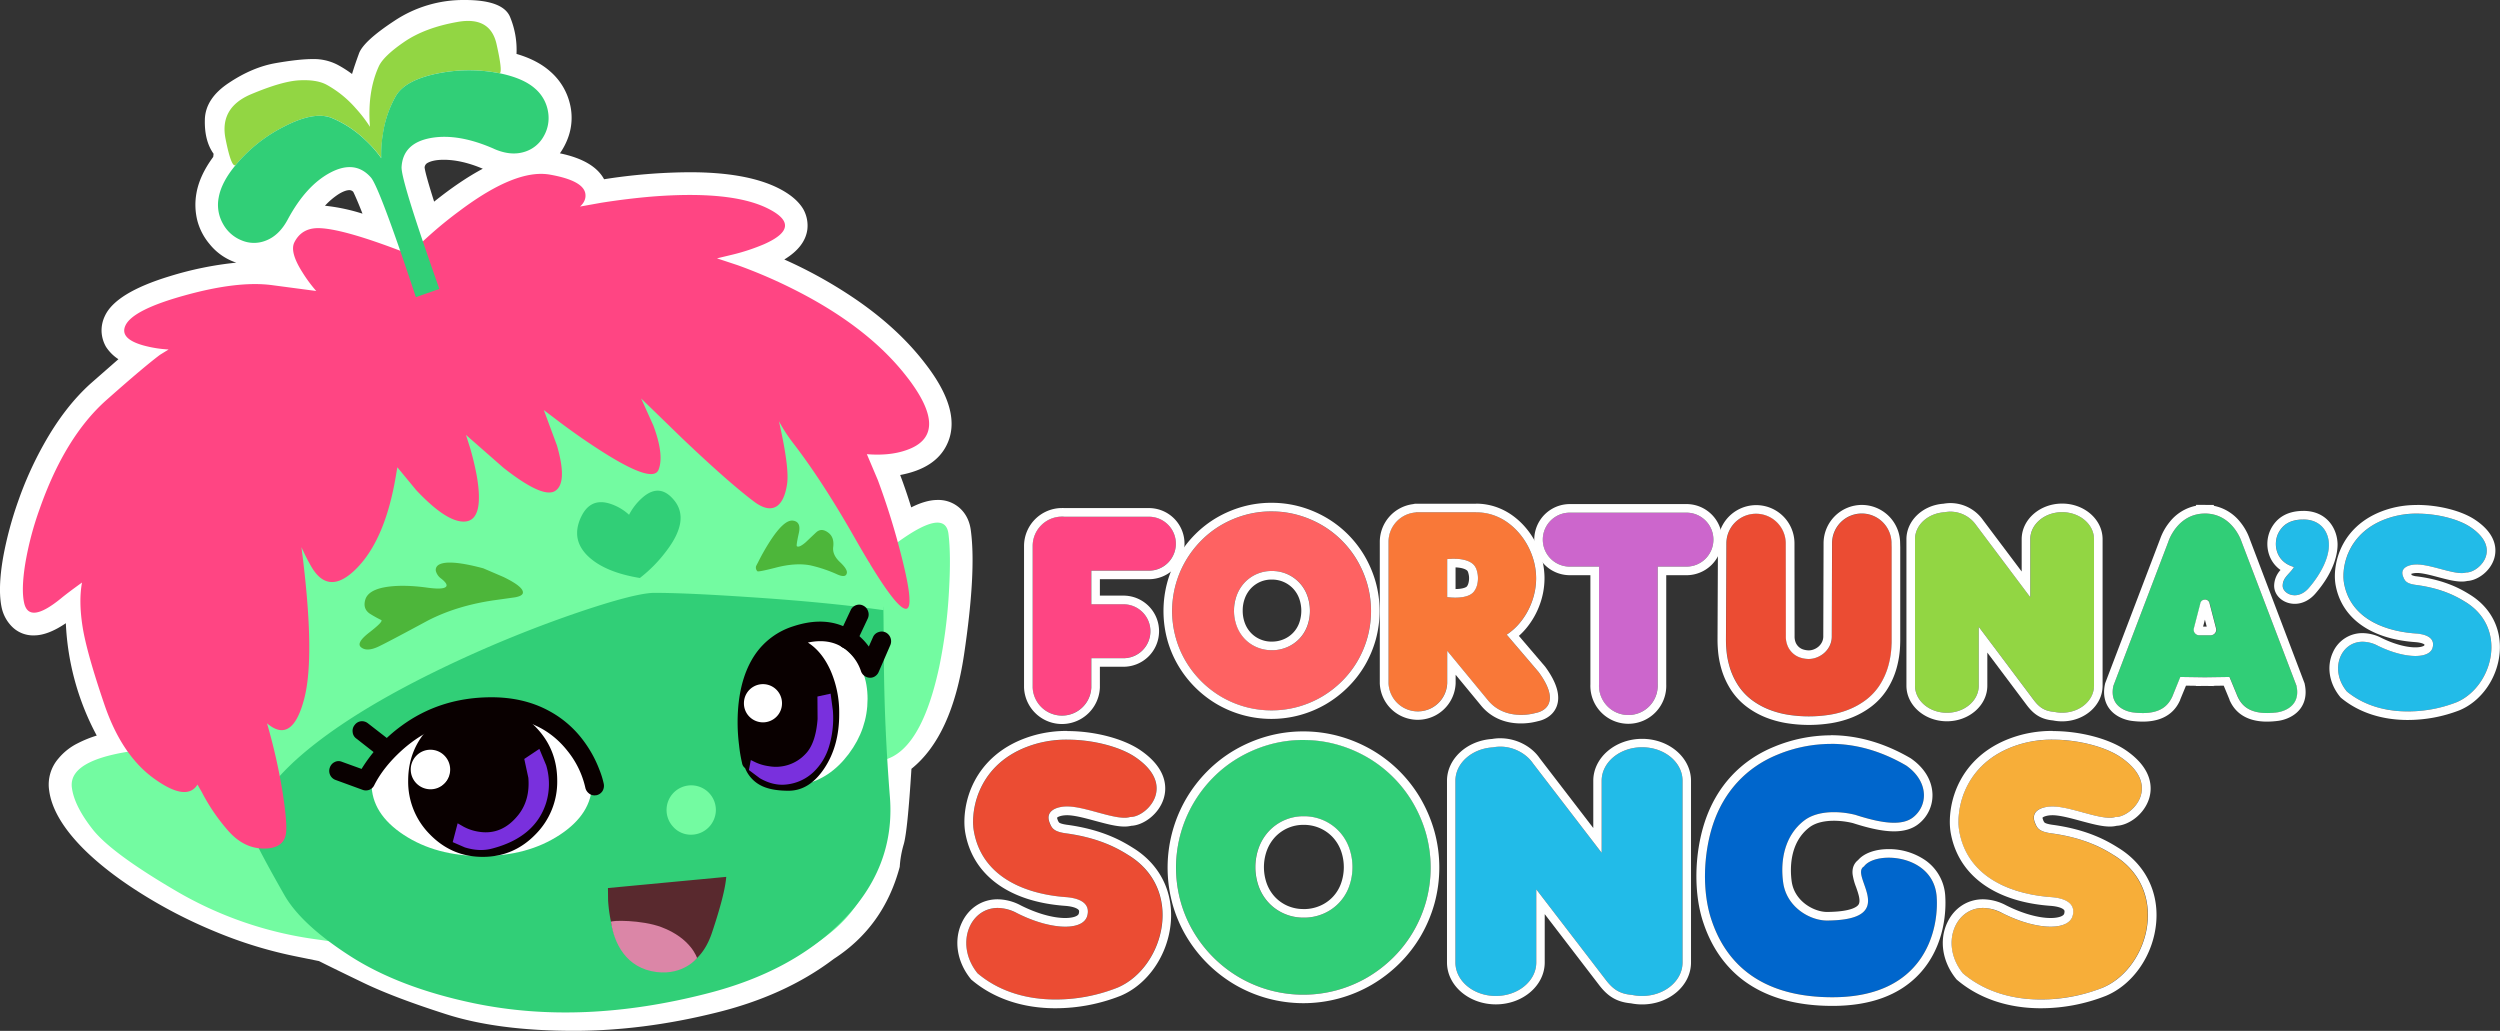 <?xml version="1.0" encoding="UTF-8"?> <svg xmlns="http://www.w3.org/2000/svg" viewBox="0 0 1746.93 720.35"><rect x="0" y="0" width="1746.93" height="720.35" fill="#333333" stroke="none"/> <defs> <style>.cls-1{fill:#fff;}.cls-2{fill:#73fba1;}.cls-3{fill:#31cf77;}.cls-4{fill:#4db63a;}.cls-5{fill:#ff4583;}.cls-6{fill:#090000;}.cls-7{fill:#7930dd;}.cls-8{fill:#92d643;}.cls-9{fill:#59292e;}.cls-10{fill:#db86a7;}.cls-11{fill:#31ce77;}.cls-12{fill:#06c;}.cls-13{fill:#f7ae39;}.cls-14{fill:#eb4c33;}.cls-15{fill:#22bbe8;}.cls-16{fill:#fe6262;}.cls-17{fill:#c6c;}.cls-18{fill:#fe4583;}.cls-19{fill:#f97838;}</style> </defs> <title>Ресурс 2</title> <g id="Слой_2" data-name="Слой 2"> <g id="Слой_1-2" data-name="Слой 1"> <path class="cls-1" d="M636.74,354.57q-3.42-11.25-7.72-22.65,24.48-4.59,32.49-20.94,11.25-22.65-14.32-56.05-18.42-24.42-48.08-45a317.23,317.23,0,0,0-51.06-28.61q14.43-8.77,16.09-20.88a23.52,23.52,0,0,0-2.77-14.18q-5.05-8.62-17.91-15-22.2-10.91-61.5-10.9a397.3,397.3,0,0,0-59.84,4.89q-7.15-13.17-30.87-18.11a46.62,46.62,0,0,0,5.29-9.84,40.51,40.51,0,0,0,1.57-25.27,43.16,43.16,0,0,0-13.52-22q-9-8.07-23.67-12.36a59.88,59.88,0,0,0-4.64-26.14Q351.09-.1,324.4,0a87,87,0,0,0-48.54,14.38q-21.84,14.32-25,22.95T246,51.71a78.53,78.53,0,0,0-10.35-6.56,36.15,36.15,0,0,0-17-3.88q-9.78,0-26,2.83T160,57.87q-16.46,10.84-16.85,25.68t6.1,23.91l-.25,2.17Q139.39,122.7,137.27,135a45.57,45.57,0,0,0,.61,19.07,42,42,0,0,0,8.63,16.55,39.82,39.82,0,0,0,18.61,12.91,237.67,237.67,0,0,0-46.36,9.44q-38.1,11.59-45.51,27.9a23.32,23.32,0,0,0-2.27,11,23.58,23.58,0,0,0,3.13,10.54A29.53,29.53,0,0,0,82.74,251L63.51,267.85q-18.4,16.5-33.14,43a249.11,249.11,0,0,0-17.71,39.46,253.86,253.86,0,0,0-10.44,39q-3.89,22.31-1,35.52a26.84,26.84,0,0,0,7.11,13A20.86,20.86,0,0,0,23.76,444q9.73,0,22.25-8.52A182.81,182.81,0,0,0,67.6,514a80.26,80.26,0,0,0-13.22,5.35A41.15,41.15,0,0,0,40.86,530a27.79,27.79,0,0,0-6.51,22.35q2.58,19.38,24.27,41.07,15,14.88,37.33,29.21a340.19,340.19,0,0,0,54.84,28.51,300.92,300.92,0,0,0,56.71,17.3l15.39,3.13q10.1,5.1,31.28,15.29t57.41,21.79q36.18,11.65,89.35,11.66,47.88,0,98.33-12.42,49.1-11.85,83.35-37.83,35-22.62,46.11-64.38a70.75,70.75,0,0,1,2.83-15.89q2.64-9.3,5.34-52.57,28.26-22.71,36.78-79.92t4.8-86q-1.11-9.93-7.47-15.94a22.29,22.29,0,0,0-15.84-6q-8.17,0-18.42,5.19M298.37,114.07q3.93-2.41,11.7-2.42,12.51,0,27.29,6.26-15.74,8.37-34,23-6.15-19.43-6.66-23.91a4,4,0,0,1,1.67-2.93m-51.52,20q2.43,4.95,6.46,15.24a131.65,131.65,0,0,0-26.23-5.55,49.76,49.76,0,0,1,9.73-8.23q4.44-2.67,7.37-2.67a3.67,3.67,0,0,1,2.67,1.21M606.77,396.3l1.67-1.47-7.11-11.75q3.27,7.67,5.44,13.22"></path> <path class="cls-2" d="M569.84,429.74l-1,15.46a213.88,213.88,0,0,0,1.63,34.39q6.85,50.18,38.22,52.25,32.88,2.13,47.53-65.45a353.51,353.51,0,0,0,6.92-53.69q1.44-25.14-.38-39.67-2.7-21.37-48,15.53a539.48,539.48,0,0,0-44.89,41.18"></path> <path class="cls-2" d="M611.9,429.61q-6.46-74-21.69-101t-46.14-51.17q-30.93-24.15-105.94-29a319.52,319.52,0,0,0-48.15.5l-19.93,2.32q-14.52,3.59-39.8,12.58A892.65,892.65,0,0,0,226,309.35q-53.82,27.4-62.18,122.84-4.22,47.78,2.33,90a416.41,416.41,0,0,0-59.67,1q-59.08,5.35-56.26,27.16,1.64,12.78,14.58,29.24T123,622.56a263.19,263.19,0,0,0,97.57,33.76q52.27,7.27,53.63,12.07t1.69,5a220.76,220.76,0,0,0,26.22,9.05q48.6,14,88.08,15.84,42.49,2,98.13-8.49,61.05-11.43,94.75-40.29t34.51-87.39q.87-58.51-5.66-132.53"></path> <path class="cls-3" d="M617.62,460.8q-.33-46.69-.44-34.46-39.66-5.59-94.74-9.17-43.25-2.9-65.07-2.9-13.46,0-55.95,14.53a861.83,861.83,0,0,0-92.29,38q-54.83,26.4-88.58,52.68-40.43,31.44-45,58.85-.51,3.08,5.34,14.58t17.66,32.25q11.78,20.8,46.09,42.88t86.5,33q75.51,15.72,163.33-6.91,58.6-15,93.55-50,37.74-37.79,33.82-87.2t-4.21-96.12"></path> <path class="cls-4" d="M337.72,397.13q-25.28-6.75-31.61-2.15a4,4,0,0,0-1.33,4.71,9.52,9.52,0,0,0,3.47,4.6q5.22,4.09,3.28,5.83-2.25,2.06-13.71.41-15-2-26.19-.61-14.22,1.84-16.37,9.1-1.95,6.56,3.47,10a86.93,86.93,0,0,0,7.78,4.3q1.13,1.23-8.39,8.59-9.31,7.17-6,10.23,3.9,3.48,11.87-.1,6.45-3,34.79-18.31,20.36-10.54,46.76-14.33c4-.54,8.8-1.23,14.32-2q5.43-1,5.53-3.28.3-4.2-13.61-10.95Z"></path> <path class="cls-4" d="M529.25,393.75l-.92,1.84a3.58,3.58,0,0,0,.92,3.58q.62.61,12.59-2.45,14-3.69,24.55-1.64a98.38,98.38,0,0,1,19,6.45q5.63,2.36,6.34-1,.62-2.65-4.7-7.67-5.52-5.11-4.81-10.64.91-7.15-3.89-10.33-4.4-3.08-7.88,0-2,1.83-7.36,6.95-4.61,4-6.24,2.87-.61-.4,1.33-9.11,1.83-8-4.1-8.8Q547.87,363,538,378.3a153.55,153.55,0,0,0-8.7,15.45"></path> <path class="cls-1" d="M561.35,447.16q-18.57,3.82-31.76,21.31t-13.11,38.41q0,20.94,13.11,33t31.76,8.23q18.61-3.82,31.73-21.3t13.15-38.42q0-20.94-13.15-33t-31.73-8.24"></path> <path class="cls-5" d="M634.6,264.52q-28.05-37-83.68-64.19a351.76,351.76,0,0,0-35.4-15L501,180.53l11.26-2.7A141.51,141.51,0,0,0,534,170.6q27.84-12.39,2.39-25t-80.85-8.24q-17.3,1.46-35.52,4.34l-14.71,2.64q4.28-3.9,3.77-8.61-1-9.5-24.83-13.71T321,147.46a282.89,282.89,0,0,0-34.76,30.3q-46.09-18.1-63.75-18.35-11.76-.06-16.79,9.93-3.39,6.79,5.66,21a97.85,97.85,0,0,0,9.62,13l-31.31-4.15q-23.58-3-60.16,7.11-36.78,10.11-41.87,21.18-4.22,9.18,12.57,13.9a83.37,83.37,0,0,0,17.6,2.83l-6,3.71q-11.26,8.41-37.66,31.81-28.86,25.77-46.46,75.94a221.11,221.11,0,0,0-10.12,38.66q-2.78,17.67-.69,27,3.39,15.09,25.9-3.33,4.65-3.84,14.52-10.94-2.39,13,.38,30.74t15,53.69q12.07,36,34.89,52.49T138,548.25l3,5.21a133.62,133.62,0,0,0,18.67,27.29q10.76,12.07,24.52,12.19t15.59-10.12q1.2-7.17-2.45-30.11a403.47,403.47,0,0,0-10.75-47.28q17.61,15,26-17.16,7.92-30.3-1.94-105.93a143.38,143.38,0,0,0,6.85,13.51q12.25,21.19,31.93,1.07t27.1-63.75q.63-3.71,1.13-6.66l13.2,16Q313,366,325.6,364.36t7.67-31.19A198.77,198.77,0,0,0,328.49,313l-2.89-9.11,26.22,23q27.92,21.93,36.33,16,8.49-5.79,1-31.69L380,286.53l11.57,8.8q14,10.44,26,18.17,38.4,25,42.56,14.83t-3.59-31L448,278.42l28.74,27.91q32.31,30.74,50.1,44.13,9.93,7.49,16.22,3.08,5.22-3.82,6.92-15.27,1.57-10.12-4.28-37.54l-1.38-6.41A108.29,108.29,0,0,0,553.75,309q20.63,26.6,43.82,67.4,26.71,46.83,34.7,48.91,7.43,2.07-2.07-35.52a510.6,510.6,0,0,0-16.79-54.32l-7.67-18.11q18.42,1.51,31.25-4.27,25.65-11.7-2.39-48.6"></path> <path class="cls-1" d="M336.67,497.2q-31.87,0-54.51,14.78t-22.51,35.71q0,20.92,22.51,35.71t54.51,14.77q31.93,0,54.44-14.77t22.57-35.71q0-20.94-22.57-35.71T336.67,497.2"></path> <path class="cls-6" d="M337.3,492.15q-21.6,0-36.84,15.66t-15.24,37.65a52.05,52.05,0,0,0,15.24,37.65q15.26,15.64,36.84,15.65t36.83-15.65a52.05,52.05,0,0,0,15.24-37.65q0-22.1-15.24-37.65T337.3,492.15m-26.81,55a11.74,11.74,0,0,1-16.88,0,11.69,11.69,0,0,1-3.48-8.6,11.88,11.88,0,0,1,3.48-8.59,11.74,11.74,0,0,1,16.88,0,12.35,12.35,0,0,1,0,17.19"></path> <path class="cls-6" d="M234.47,545l19,6.95a6.54,6.54,0,0,0,4.71-.1,6.36,6.36,0,0,0,3.38-3.27q6.44-12.69,19.33-24.35,25.49-22.92,61.19-23.33l1.12-.1q34.57,0,53.41,24A62.71,62.71,0,0,1,409,550.37a6.81,6.81,0,0,0,2.35,3.89,6,6,0,0,0,4.09,1.53l1.33-.1a6.75,6.75,0,0,0,4.2-2.86,7.09,7.09,0,0,0,.92-5.12,58.94,58.94,0,0,0-3.07-9.92,82.7,82.7,0,0,0-11.46-20.67,72.71,72.71,0,0,0-23.53-20.26q-18.11-9.93-41.85-9.62-34.89.42-61.59,20.06a105.56,105.56,0,0,0-27.73,30l-13.81-5a5.86,5.86,0,0,0-5,.21,6.57,6.57,0,0,0-3.38,3.88,6.67,6.67,0,0,0,.21,5.12,6.59,6.59,0,0,0,3.78,3.48"></path> <path class="cls-6" d="M247.77,506.68a6.38,6.38,0,0,0-1.33,5,6.09,6.09,0,0,0,2.56,4.4l17,13.3a6.43,6.43,0,0,0,4,1.33,6,6,0,0,0,5.21-2.66,6.36,6.36,0,0,0,1.33-5,6.1,6.1,0,0,0-2.55-4.5l-17-13.2a6.63,6.63,0,0,0-4.91-1.33,6.39,6.39,0,0,0-4.3,2.66"></path> <path class="cls-6" d="M614,469.52l8-18.42a6.92,6.92,0,0,0-3-9.12,6.38,6.38,0,0,0-5-.31,6.24,6.24,0,0,0-3.9,3.39l-3,6.73a41.79,41.79,0,0,0-18.74-14.59q-14.83-5.83-33.88.38a50.73,50.73,0,0,0-26.78,19.68q-9.69,14.21-11.76,35.9a127.1,127.1,0,0,0,.5,27.53,99,99,0,0,0,2.08,12.45,5.41,5.41,0,0,0,2.13,3.58,23.39,23.39,0,0,0,12.45,12.83q6.86,3,17.92,3,14.64,0,25.08-15.78t10.31-38.16a73,73,0,0,0-6.1-30.17q-6-13.27-15.78-19.43,17.49-3.7,28.55,6.73A31.34,31.34,0,0,1,601.63,469a6.63,6.63,0,0,0,2.39,3.26,6.73,6.73,0,0,0,3.65,1.32,6,6,0,0,0,3.77-1,6.7,6.7,0,0,0,2.58-3.08M542.6,491.4a10.47,10.47,0,0,1-3.14,7.67,10.34,10.34,0,0,1-15,0,10.44,10.44,0,0,1-3.15-7.67,10.78,10.78,0,0,1,3.15-7.74,10.34,10.34,0,0,1,15,0,10.81,10.81,0,0,1,3.14,7.74"></path> <path class="cls-6" d="M589.39,452.76a5.93,5.93,0,0,0,2.87.72,6.05,6.05,0,0,0,5.93-3.89l8.19-17.39a6.69,6.69,0,0,0,.2-5.12,6.54,6.54,0,0,0-3.38-3.88,6.13,6.13,0,0,0-5-.31,6.5,6.5,0,0,0-3.78,3.48l-8.19,17.39A6.89,6.89,0,0,0,586,449a6.21,6.21,0,0,0,3.37,3.78"></path> <path class="cls-7" d="M316.34,588.45l8.49,3.69q10.23,3.17,19,.82,29.88-7.79,37.65-31.52a45.24,45.24,0,0,0,.21-26.6l-4.81-11.56-10.54,7.06,2.86,13.2q1.23,15.24-6.75,25.58-11.67,14.93-28.34,12a32.65,32.65,0,0,1-10.23-3.48l-4.09-2.35Z"></path> <path class="cls-7" d="M580.41,484.71l-9.21,2,.1,15.76Q570,519.7,562.71,527a28.23,28.23,0,0,1-25.48,8.39,32.8,32.8,0,0,1-9-2.56l-3.58-1.73-1.33,7,7.67,5.73q9.62,5.53,19,4.3a32.4,32.4,0,0,0,18.31-8.49,40.87,40.87,0,0,0,10.95-17.81A68.3,68.3,0,0,0,582,496.58Z"></path> <path class="cls-3" d="M406,361.32q-7.47,16,5.53,27.93,11.76,10.74,35.6,14.63a98.28,98.28,0,0,0,18.62-19q16.49-21.69,5.32-35.3-9.91-12.17-21.69-2.25a41.15,41.15,0,0,0-9.82,12.38,35.5,35.5,0,0,0-12.79-7.57q-14.22-4.82-20.77,9.21"></path> <path class="cls-8" d="M319.8,15.31q-22.82,4-37.4,14T264.61,46.55q-8,17.73-6.1,42.06a95.29,95.29,0,0,0-10.06-13.08,74.9,74.9,0,0,0-20.37-16.4q-6.92-3.65-19.05-3T175.08,66q-21.79,9.4-17.47,31.06T165,115a106.45,106.45,0,0,1,34-26.78q20.94-10.74,33-5.72A75.1,75.1,0,0,1,255.3,97.85a82.75,82.75,0,0,1,11.19,12.64,83.19,83.19,0,0,1,1.13-16.85,75.76,75.76,0,0,1,9.06-26.59q6.6-11.19,29.42-15.78a110.26,110.26,0,0,1,43.06-.06q2.2-.95-2.2-20.44T319.8,15.31"></path> <path class="cls-3" d="M345.17,104q11.56,5.11,21.18,2.15a22.86,22.86,0,0,0,13.41-10.64,25.41,25.41,0,0,0,3.27-17,27,27,0,0,0-9.11-16.58q-8.28-7.36-24.86-10.74a110.51,110.51,0,0,0-43.07.1q-22.82,4.6-29.36,15.76a76.14,76.14,0,0,0-9.11,26.6,85.06,85.06,0,0,0-1.13,16.88,81.52,81.52,0,0,0-11.15-12.68A76,76,0,0,0,231.92,82.5q-12.07-5-33,5.73a105.88,105.88,0,0,0-34,26.8q-10.12,12.07-12.07,22.82a26.86,26.86,0,0,0,3,18.62,25.65,25.65,0,0,0,12.89,11.46,22.17,22.17,0,0,0,17,.2q9.32-3.57,15.25-14.63,12.78-23.83,29.77-32.84,17.38-9.21,28.44,3.38,5.94,6.86,31.41,83.59L307,201.9q-26.91-76.12-26.39-85.23,1-16.77,20.56-20.26,19.14-3.37,44,7.57"></path> <path class="cls-9" d="M424.81,620.54l.12,8.81A103.38,103.38,0,0,0,428.08,649q7.86,28.71,34.07,29.3t35.33-26.47q9.09-27.14,10-39.1Z"></path> <path class="cls-1" d="M310.57,547.44a13.82,13.82,0,0,0,0-19.43A13.69,13.69,0,0,0,291,528a13.82,13.82,0,0,0,9.72,23.53,13.38,13.38,0,0,0,9.82-4.1"></path> <path class="cls-1" d="M542.55,500.87a13.16,13.16,0,0,0,3.89-9.51,13.3,13.3,0,1,0-26.6,0,13.12,13.12,0,0,0,3.89,9.51,13.33,13.33,0,0,0,18.82,0"></path> <path class="cls-2" d="M470.78,578.18A16.6,16.6,0,0,0,483,583.27a17.38,17.38,0,0,0,17.23-17.22,17.23,17.23,0,1,0-29.42,12.13"></path> <path class="cls-10" d="M426.93,644.19c-.17-1.15,21.33-1.58,35.36,3.71,20.68,7.81,24.81,21.57,24.81,21.57s-9.47,12-28.09,9.79c-21.83-2.61-30-20.69-32.08-35.07"></path> <path class="cls-11" d="M821.83,606.21a88.41,88.41,0,0,1,12.1-45,90,90,0,0,1,13.9-18.08,86.79,86.79,0,0,1,18-13.91,91.41,91.41,0,0,1,21.23-9,89,89,0,0,1,47.29,0,91.24,91.24,0,0,1,21.28,9,88.23,88.23,0,0,1,18,13.91,87.14,87.14,0,0,1,13.9,18.08,92.18,92.18,0,0,1,9,21.29,89.14,89.14,0,0,1,0,47.34,90.1,90.1,0,0,1-9,21.18A87.46,87.46,0,0,1,973.63,669a91.09,91.09,0,0,1-18,13.9,88.92,88.92,0,0,1-89.8,0,90.15,90.15,0,0,1-31.87-31.81,87.26,87.26,0,0,1-9-21.18,88.43,88.43,0,0,1-3.14-23.67m55.37-.35a38.38,38.38,0,0,0,2.5,14,33.66,33.66,0,0,0,7,11.17,32.75,32.75,0,0,0,10.7,7.44,33.22,33.22,0,0,0,13.55,2.74,33.9,33.9,0,0,0,13.73-2.74,32.65,32.65,0,0,0,17.86-18.61,40.06,40.06,0,0,0,0-27.86,33.1,33.1,0,0,0-17.86-18.84,33.44,33.44,0,0,0-13.73-2.8,33,33,0,0,0-24.25,10.36,34.16,34.16,0,0,0-7,11.28,38.26,38.26,0,0,0-2.5,13.84"></path> <path class="cls-1" d="M910.7,517.11a87.2,87.2,0,0,1,23.62,3.2,91.24,91.24,0,0,1,21.28,9,88.23,88.23,0,0,1,18,13.91,87.14,87.14,0,0,1,13.9,18.08,92.18,92.18,0,0,1,9,21.29,89.14,89.14,0,0,1,0,47.34,89.92,89.92,0,0,1-9,21.18A87.46,87.46,0,0,1,973.63,669a91.09,91.09,0,0,1-18,13.9,88.92,88.92,0,0,1-89.8,0,90.15,90.15,0,0,1-31.87-31.81,87.1,87.1,0,0,1-9-21.18,89.21,89.21,0,0,1,9-68.63,90,90,0,0,1,13.9-18.08,86.79,86.79,0,0,1,18-13.91,91.41,91.41,0,0,1,21.23-9,86.87,86.87,0,0,1,23.67-3.2m.23,124.12a33.9,33.9,0,0,0,13.73-2.74,32.65,32.65,0,0,0,17.86-18.61,40.06,40.06,0,0,0,0-27.86,33.1,33.1,0,0,0-17.86-18.84,33.44,33.44,0,0,0-13.73-2.79,32.92,32.92,0,0,0-24.25,10.35,34.16,34.16,0,0,0-7,11.28,40.06,40.06,0,0,0,0,27.86,33.66,33.66,0,0,0,7,11.17,32.75,32.75,0,0,0,10.7,7.44,33.22,33.22,0,0,0,13.55,2.74m-.23-130.12a93.3,93.3,0,0,0-25.3,3.42,98,98,0,0,0-22.62,9.55,93.07,93.07,0,0,0-19.21,14.86,96.52,96.52,0,0,0-14.82,19.28,96,96,0,0,0-9.56,73.27,93.23,93.23,0,0,0,9.58,22.62,96.13,96.13,0,0,0,34,33.93,95.06,95.06,0,0,0,95.88,0,97.33,97.33,0,0,0,19.22-14.81,93.75,93.75,0,0,0,14.85-19.14,96.11,96.11,0,0,0,9.55-22.58,95.16,95.16,0,0,0,0-50.6,99.45,99.45,0,0,0-9.54-22.66,94.18,94.18,0,0,0-34.11-34.17,97.46,97.46,0,0,0-22.68-9.55,93.51,93.51,0,0,0-25.24-3.42m.23,124.12A27.45,27.45,0,0,1,899.8,633a26.84,26.84,0,0,1-8.77-6.09,27.67,27.67,0,0,1-5.73-9.2,34,34,0,0,1,0-23.54,28.58,28.58,0,0,1,5.75-9.33,27.45,27.45,0,0,1,8.79-6.19,27,27,0,0,1,11.09-2.26,27.46,27.46,0,0,1,20.2,8.48,28,28,0,0,1,5.79,9.3,34,34,0,0,1,0,23.54A26.61,26.61,0,0,1,922.27,633a28.3,28.3,0,0,1-11.34,2.24"></path> <path class="cls-12" d="M1260.81,573.3c-13.69,10.43-16.94,27.8-14.77,43.44,2.37,17.08,18.64,26.6,30.84,26.5,51.69-.44,15-31.58,25.63-37.79,8.08-11.19,49.1-8.71,50.82,21.72,1.38,22.55-8.25,69.68-72.87,69.68-56,0-76.3-29.66-84.38-53.61-6.87-19.93-5.84-46.58.86-67,7.56-22.91,23.21-40,45.19-49,26.48-10.78,57.34-11.3,89.86,7.67,15.7,11,15.55,27.73,4.84,36.2-8.34,6.58-23.7,3.65-40.4-1.74-10.31-2.62-26-3.43-35.62,3.91"></path> <path class="cls-1" d="M1279.28,519.78c16.73,0,34.45,4.5,52.71,15.15,15.7,11,15.55,27.73,4.84,36.2-3.4,2.68-8,3.79-13.31,3.79-7.77,0-17.2-2.34-27.09-5.53a62.26,62.26,0,0,0-14.91-1.87c-7.45,0-15.1,1.51-20.71,5.78-13.69,10.43-16.94,27.8-14.77,43.44,2.36,17,18.46,26.5,30.64,26.5h.2c51.69-.44,15-31.58,25.63-37.79,2.8-3.88,9.55-6.12,17.26-6.12,14.53,0,32.44,7.95,33.56,27.84,1.38,22.55-8.25,69.68-72.87,69.68-56,0-76.3-29.66-84.38-53.61-6.87-19.94-5.84-46.58.86-67,7.56-22.9,23.21-40,45.19-48.94a98.11,98.11,0,0,1,37.15-7.48m0-6a104.18,104.18,0,0,0-39.41,7.92c-23.62,9.61-40.44,27.81-48.63,52.62-7.48,22.84-7.8,50.65-.83,70.87,5.42,16.07,14.22,29,26.15,38.53,16,12.7,37.45,19.13,63.9,19.13s46.73-7.46,60.57-22.17c18.8-20,18.75-46.29,18.29-53.88A32.72,32.72,0,0,0,1345,600.87a45.07,45.07,0,0,0-25.23-7.54c-9.39,0-17.28,2.86-21.41,7.69-2,1.57-4.37,4.58-3.81,9.94a40.55,40.55,0,0,0,2.4,8.85c1.62,4.61,3.45,9.83,1.67,12.37-1,1.47-5.23,4.92-21.79,5.06h-.15c-9.11,0-22.77-7.41-24.7-21.33-1.07-7.7-2-26.82,12.46-37.84,5-3.76,12-4.55,17.08-4.55a56.22,56.22,0,0,1,13.25,1.64c12.2,3.93,21.34,5.76,28.75,5.76,7,0,12.76-1.71,17-5.08a25.42,25.42,0,0,0,9.84-20.82c-.27-9.56-5.58-18.44-15-25l-.2-.14-.22-.13c-18.17-10.59-36.92-16-55.73-16"></path> <path class="cls-13" d="M1469.23,690.17c-22.57,9.3-66.9,15.93-97.68-10-19.22-23.91-.59-56.42,27.28-42.21,24.12,12.29,46.69,12.64,49.43,1.93,1.88-7-2.57-12.11-15.39-13-27.71-2.11-58.66-13.87-64-46.86-2.22-14.74,3.6-49.31,44.64-60.54,22.58-6.32,53.57-.4,68.28,9.6,29.92,20.36,7.19,42.22-3.6,41.81-8.73,2.82-28.35-6.27-42-7.27-8.19-.61-18,2.35-14.34,11.31,1.45,3.57,2.57,6.14,11.29,7.37,25,3.34,38.25,11.79,44.41,15.65,39,24.6,23.76,78.73-8.39,92.24"></path> <path class="cls-1" d="M1434.35,516.85c18.13,0,37,5.06,47.47,12.21,29.65,20.17,7.6,41.82-3.3,41.82h-.3a13.07,13.07,0,0,1-4,.54c-9.82,0-26.13-6.94-37.93-7.82-.68,0-1.36-.07-2-.07-7.67,0-15.62,3.18-12.29,11.39,1.45,3.57,2.57,6.15,11.29,7.37,25,3.34,38.25,11.79,44.41,15.65,39,24.6,23.76,78.73-8.39,92.24a117.6,117.6,0,0,1-43.14,8.24c-18.51,0-38.39-4.66-54.54-18.28-16-19.87-5.81-45.69,14.08-45.69a29.11,29.11,0,0,1,13.2,3.47c12.66,6.45,24.89,9.61,34.05,9.61,8.3,0,14.08-2.59,15.38-7.68,1.88-7-2.57-12.11-15.39-13-27.71-2.11-58.66-13.87-64-46.86-2.22-14.74,3.6-49.31,44.64-60.54a78.08,78.08,0,0,1,20.81-2.61m0-6.08a83.63,83.63,0,0,0-22.45,2.84c-24.47,6.69-36.5,21.08-42.27,32-6.93,13-8,26.81-6.74,35.34V581c4.83,30,30.16,49,69.51,51.95,7.78.53,9.62,2.58,9.91,3,.13.17.51.71.07,2.36v.07c-.47,1.85-4.29,3.1-9.49,3.1-8.72,0-20.13-3.26-31.29-8.94a35.13,35.13,0,0,0-16-4.14c-10.74,0-20,6-24.8,16-6,12.42-3.66,27.59,6,39.59l.37.46.45.38c15.28,12.9,35.5,19.71,58.46,19.71a124,124,0,0,0,45.46-8.69c19.14-8,33.24-28.69,35.12-51.39,1.77-21.33-7.64-40.14-25.8-51.61l-.2-.12c-6.69-4.2-20.62-12.93-46.66-16.41-3.79-.54-5-1.25-5.37-1.53a5.8,5.8,0,0,1-1.09-2.1,3.57,3.57,0,0,1-.33-1.33c.39-.48,2.68-1.7,7-1.7.53,0,1.07,0,1.6.06,5.12.38,11.6,2.14,17.87,3.85,7.52,2,14.62,4,20.51,4a20.31,20.31,0,0,0,4.88-.54c8.3-.33,19.19-7.91,22.63-19.08,2.15-7,2.87-20.68-16.47-33.84-11.84-8-31.82-13.26-50.88-13.26"></path> <path class="cls-14" d="M780.77,690.17c-22.58,9.3-66.91,15.93-97.69-10-19.22-23.91-.59-56.42,27.29-42.21,24.11,12.29,46.69,12.64,49.42,1.93,1.89-7-2.56-12.11-15.39-13-27.7-2.11-58.66-13.87-64-46.86-2.22-14.74,3.59-49.31,44.64-60.54,22.57-6.32,53.56-.4,68.27,9.6,29.93,20.36,7.19,42.22-3.6,41.81-8.72,2.82-28.35-6.27-42-7.27-8.2-.61-18,2.35-14.34,11.31,1.44,3.57,2.56,6.14,11.28,7.37,25,3.34,38.26,11.79,44.42,15.65,39,24.6,23.76,78.73-8.39,92.24"></path> <path class="cls-1" d="M745.88,516.85c18.13,0,37,5.06,47.47,12.21,29.65,20.17,7.61,41.82-3.29,41.82h-.31a13,13,0,0,1-4,.54c-9.82,0-26.14-6.94-37.93-7.82-.68,0-1.37-.07-2.06-.07-7.66,0-15.61,3.18-12.28,11.39,1.44,3.57,2.56,6.15,11.28,7.37,25,3.34,38.26,11.79,44.42,15.65,39,24.6,23.76,78.73-8.39,92.24a117.64,117.64,0,0,1-43.14,8.24c-18.51,0-38.39-4.66-54.55-18.28-16-19.87-5.8-45.69,14.08-45.69a29.15,29.15,0,0,1,13.21,3.47c12.65,6.45,24.89,9.61,34,9.61,8.3,0,14.07-2.59,15.37-7.68,1.89-7-2.56-12.11-15.39-13-27.7-2.11-58.66-13.87-64-46.86-2.22-14.74,3.59-49.31,44.64-60.54a78.06,78.06,0,0,1,20.8-2.61m0-6.08a83.56,83.56,0,0,0-22.44,2.84c-24.48,6.69-36.5,21.08-42.28,32-6.92,13-8,26.81-6.73,35.34V581c4.82,30,30.16,49,69.5,51.95,7.79.53,9.63,2.58,9.92,3,.12.17.51.71.06,2.36v.07c-.48,1.85-4.29,3.1-9.49,3.1-8.73,0-20.13-3.26-31.29-8.94a35.17,35.17,0,0,0-16-4.14c-10.73,0-20,6-24.8,16-6,12.42-3.66,27.59,6,39.59l.37.46.45.38c15.29,12.9,35.51,19.71,58.47,19.71a123.93,123.93,0,0,0,45.45-8.69c19.15-8,33.25-28.69,35.13-51.39,1.77-21.33-7.64-40.14-25.81-51.61l-.2-.12c-6.69-4.2-20.62-12.93-46.65-16.41-3.8-.54-5-1.25-5.38-1.53a5.85,5.85,0,0,1-1.08-2.1,3.35,3.35,0,0,1-.33-1.33c.39-.48,2.67-1.7,7-1.7.54,0,1.08,0,1.61.06,5.11.38,11.6,2.14,17.87,3.85,7.52,2,14.62,4,20.51,4a20.42,20.42,0,0,0,4.88-.54c8.29-.33,19.18-7.91,22.62-19.08,2.15-7,2.88-20.68-16.46-33.84-11.85-8-31.82-13.26-50.89-13.26"></path> <path class="cls-15" d="M1043.24,522.23c12.18-2.33,23.14,4,27.89,11.1l48.06,62.58V545.59c0-12.94,12.66-23.43,28.27-23.43s28.26,10.49,28.26,23.43V672.52c0,12.94-12.65,23.43-28.26,23.43a34.15,34.15,0,0,1-7-.73c-9-.72-13.64-4.2-18.81-11.05l-48.14-62.71v51.06c0,12.94-12.66,23.43-28.27,23.43S1017,685.46,1017,672.52V545.59c0-12.38,11.59-22.51,26.27-23.36"></path> <path class="cls-1" d="M1048.41,521.74c10,0,18.65,5.52,22.72,11.59l48.06,62.58V545.59c0-12.94,12.66-23.43,28.27-23.43s28.26,10.49,28.26,23.43V672.52c0,12.94-12.65,23.43-28.26,23.43a34.15,34.15,0,0,1-7-.73c-9-.72-13.64-4.2-18.81-11.06l-48.14-62.7v51.06c0,12.94-12.66,23.43-28.27,23.43S1017,685.46,1017,672.52V545.59c0-12.38,11.59-22.51,26.27-23.36a27.07,27.07,0,0,1,5.17-.49m0-5.88h0a33.24,33.24,0,0,0-5.89.52c-17.66,1.19-31.43,14-31.43,29.21V672.52c0,16.16,15.32,29.31,34.14,29.31s34.15-13.15,34.15-29.31V638.77l37.58,49c5.49,7.28,11.46,12.33,22.65,13.32a39.51,39.51,0,0,0,7.85.78c18.82,0,34.14-13.15,34.14-29.31V545.59c0-16.16-15.32-29.31-34.14-29.31s-34.15,13.15-34.15,29.31v33l-37.41-48.71c-5.8-8.53-16.57-14-27.49-14"></path> <path class="cls-16" d="M819.09,427a68.93,68.93,0,0,1,9.45-35.12,70.47,70.47,0,0,1,10.86-14.13,67.45,67.45,0,0,1,14-10.86,71.45,71.45,0,0,1,16.58-7,69.48,69.48,0,0,1,36.94,0,71.1,71.1,0,0,1,16.63,7,69,69,0,0,1,24.95,25,72.27,72.27,0,0,1,7,16.62,69.66,69.66,0,0,1,0,37,70.41,70.41,0,0,1-7,16.54,68.29,68.29,0,0,1-10.86,14,71.36,71.36,0,0,1-14.09,10.86,69.45,69.45,0,0,1-70.15,0A70.46,70.46,0,0,1,828.54,462a68,68,0,0,1-7-16.54A69.21,69.21,0,0,1,819.09,427m43.25-.28a29.88,29.88,0,0,0,2,10.95,26.29,26.29,0,0,0,5.45,8.73,25.56,25.56,0,0,0,8.36,5.81,25.93,25.93,0,0,0,10.59,2.14,26.48,26.48,0,0,0,10.72-2.14,25.49,25.49,0,0,0,14-14.54,31.33,31.33,0,0,0,0-21.76,26.45,26.45,0,0,0-5.5-8.81A26.12,26.12,0,0,0,888.7,399a25.71,25.71,0,0,0-19,8.09,26.65,26.65,0,0,0-5.45,8.81,29.75,29.75,0,0,0-2,10.81"></path> <path class="cls-1" d="M888.52,357.37a67.77,67.77,0,0,1,18.44,2.5,71.1,71.1,0,0,1,16.63,7,69,69,0,0,1,24.95,25,72.27,72.27,0,0,1,7,16.62,69.66,69.66,0,0,1,0,37,70.41,70.41,0,0,1-7,16.54,68.29,68.29,0,0,1-10.86,14,71.07,71.07,0,0,1-14.09,10.86,69.45,69.45,0,0,1-70.15,0A70.46,70.46,0,0,1,828.54,462a68,68,0,0,1-7-16.54,69.64,69.64,0,0,1,7-53.61,70.47,70.47,0,0,1,10.86-14.13,67.45,67.45,0,0,1,14-10.86,71.45,71.45,0,0,1,16.58-7,67.67,67.67,0,0,1,18.5-2.5m.18,97a26.48,26.48,0,0,0,10.72-2.14,25.49,25.49,0,0,0,14-14.54,31.33,31.33,0,0,0,0-21.76A26,26,0,0,0,888.7,399a25.71,25.71,0,0,0-19,8.09,26.65,26.65,0,0,0-5.45,8.81,31.18,31.18,0,0,0,0,21.76,26.29,26.29,0,0,0,5.45,8.73,25.56,25.56,0,0,0,8.36,5.81,25.93,25.93,0,0,0,10.59,2.14m-.18-103a74.44,74.44,0,0,0-20.13,2.72,78,78,0,0,0-18,7.59,74.38,74.38,0,0,0-15.28,11.82,76,76,0,0,0-19.38,33.38,77,77,0,0,0,0,40.19,73.82,73.82,0,0,0,7.62,18,76.22,76.22,0,0,0,27,27,75.59,75.59,0,0,0,76.23,0,77.25,77.25,0,0,0,15.27-11.77A74.51,74.51,0,0,0,953.71,465a76.83,76.83,0,0,0,7.6-17.94,75.77,75.77,0,0,0,0-40.24,78.65,78.65,0,0,0-7.58-18,74.95,74.95,0,0,0-27.12-27.17,77.47,77.47,0,0,0-18-7.59,74.52,74.52,0,0,0-20.06-2.72m.18,97a19.81,19.81,0,0,1-8.17-1.63,19.4,19.4,0,0,1-6.43-4.46,20.17,20.17,0,0,1-4.21-6.75,24.4,24.4,0,0,1-1.55-8.79A24.11,24.11,0,0,1,869.9,418a20.64,20.64,0,0,1,4.22-6.86,20,20,0,0,1,6.45-4.54A19.5,19.5,0,0,1,888.7,405a20.11,20.11,0,0,1,14.82,6.22,20.25,20.25,0,0,1,4.25,6.83,25.33,25.33,0,0,1,0,17.45A19.48,19.48,0,0,1,897,446.69a20.71,20.71,0,0,1-8.33,1.64"></path> <path class="cls-15" d="M1716.26,490.85c-17.63,7.08-52.26,12.13-76.31-7.64-15-18.21-.46-43,21.32-32.14,18.84,9.35,36.47,9.62,38.61,1.47,1.47-5.35-2-9.22-12-9.89-21.65-1.6-45.83-10.55-50-35.67-1.74-11.22,2.81-37.54,34.87-46.09,17.64-4.81,41.85-.31,53.34,7.31,23.38,15.49,5.61,32.14-2.81,31.83-6.82,2.14-22.15-4.77-32.78-5.54-6.4-.46-14,1.79-11.2,8.62,1.13,2.71,2,4.67,8.82,5.61,19.5,2.53,29.88,9,34.69,11.91,30.43,18.73,18.56,59.94-6.56,70.22"></path> <path class="cls-1" d="M1689,358.9c14.17,0,28.87,3.85,37.09,9.29,23.16,15.36,5.94,31.84-2.58,31.84h-.23a10.79,10.79,0,0,1-3.15.41c-7.67,0-20.42-5.29-29.63-5.95-.53,0-1.07-.06-1.61-.06-6,0-12.2,2.42-9.59,8.67,1.13,2.72,2,4.68,8.81,5.62,19.51,2.53,29.89,9,34.7,11.91,30.43,18.73,18.56,59.94-6.56,70.22a93.83,93.83,0,0,1-33.69,6.27c-14.47,0-30-3.54-42.62-13.91-12.47-15.13-4.53-34.78,11-34.78a23.17,23.17,0,0,1,10.31,2.64c9.89,4.91,19.44,7.31,26.6,7.31,6.48,0,11-2,12-5.84,1.47-5.35-2-9.22-12-9.89-21.65-1.6-45.83-10.55-50-35.67-1.74-11.22,2.81-37.54,34.87-46.09a62.07,62.07,0,0,1,16.25-2m0-6a68,68,0,0,0-17.83,2.2c-19.54,5.21-29.17,16.45-33.8,25-5.58,10.26-6.46,21.11-5.42,27.84V408c3.88,23.53,24.09,38.35,55.44,40.67,4.95.33,6.49,1.43,6.79,1.71a2.64,2.64,0,0,1-.1.61V451c-.18.26-1.84,1.36-6.21,1.36-6.65,0-15.37-2.44-23.93-6.69a29.22,29.22,0,0,0-13-3.26,22.43,22.43,0,0,0-20.66,13.25c-4.67,9.91-2.75,21.92,5,31.34l.37.45.45.37c12.16,10,28.22,15.28,46.43,15.28a100.14,100.14,0,0,0,35.93-6.7c15.47-6.33,26.82-22.58,28.27-40.45,1.37-16.73-6.22-31.47-20.81-40.45l-.15-.1c-5.3-3.24-16.33-10-36.91-12.65a10.5,10.5,0,0,1-3.57-.89,9.26,9.26,0,0,1-.39-.85,11.48,11.48,0,0,1,4-.6c.39,0,.79,0,1.18,0,3.89.28,8.9,1.61,13.75,2.9,5.94,1.58,11.56,3.07,16.31,3.07a17.4,17.4,0,0,0,4-.42c7-.34,16-6.56,18.78-15.7,1.7-5.66,2.22-16.72-13.48-27.13-9.43-6.25-25.29-10.29-40.4-10.29"></path> <path class="cls-17" d="M1178,358.24h-81.55a18.85,18.85,0,0,0,0,37.69h20.87v82.28a20.52,20.52,0,1,0,41,0V395.93H1178a18.85,18.85,0,1,0,0-37.69"></path> <path class="cls-1" d="M1178,358.24a18.85,18.85,0,1,1,0,37.69h-19.65v82.28a20.52,20.52,0,1,1-41,0V395.93h-20.87a18.85,18.85,0,0,1,0-37.69H1178m0-6h-81.55a24.85,24.85,0,0,0,0,49.69h14.87v76.28a26.52,26.52,0,1,0,53,0V401.93H1178a24.85,24.85,0,1,0,0-49.69"></path> <path class="cls-18" d="M802.38,398.73a18.85,18.85,0,1,0,0-37.69H743.76c-.55,0-1.11-.08-1.67-.08a20.52,20.52,0,0,0-20.52,20.51v98.92a20.52,20.52,0,0,0,41,0V459.9h22a18.85,18.85,0,1,0,0-37.69h-22V398.73Z"></path> <path class="cls-1" d="M742.09,361c.56,0,1.12,0,1.67.08h58.62a18.85,18.85,0,1,1,0,37.69H762.6v23.48h22a18.85,18.85,0,1,1,0,37.69h-22v20.49a20.52,20.52,0,0,1-41,0V381.47A20.52,20.52,0,0,1,742.09,361m0-6a26.55,26.55,0,0,0-26.52,26.51v98.92a26.52,26.52,0,0,0,53,0V465.9h16a24.85,24.85,0,1,0,0-49.69h-16V404.73h33.78a24.85,24.85,0,1,0,0-49.69H744c-.56,0-1.21-.08-1.91-.08"></path> <path class="cls-8" d="M1358.86,357.94a21.92,21.92,0,0,1,22,8.95l37.86,50.46V376.78c0-10.43,10-18.89,22.27-18.89s22.27,8.46,22.27,18.89V479.13c0,10.43-10,18.88-22.27,18.88a26.3,26.3,0,0,1-5.52-.58c-7.09-.58-10.75-3.39-14.82-8.92L1382.69,438v41.18c0,10.43-10,18.88-22.26,18.88s-22.27-8.45-22.27-18.88V376.78c0-10,9.13-18.15,20.7-18.84"></path> <path class="cls-1" d="M1362.93,357.54a22,22,0,0,1,17.9,9.35l37.86,50.46V376.78c0-10.44,10-18.89,22.27-18.89s22.27,8.45,22.27,18.89V479.13c0,10.43-10,18.88-22.27,18.88a26.3,26.3,0,0,1-5.52-.58c-7.09-.58-10.75-3.39-14.82-8.92L1382.69,438v41.18c0,10.43-10,18.88-22.26,18.88s-22.27-8.45-22.27-18.88V376.78c0-10,9.13-18.15,20.7-18.84a21.18,21.18,0,0,1,4.07-.4m0-6h0a27.12,27.12,0,0,0-4.83.44c-14.58,1-25.94,11.87-25.94,24.8V479.13c0,13.72,12.68,24.88,28.27,24.88s28.26-11.16,28.26-24.88V456l27.12,36.14c4.53,6.15,9.47,10.42,18.76,11.28a31.7,31.7,0,0,0,6.39.64c15.59,0,28.27-11.16,28.27-24.88V376.78c0-13.73-12.68-24.89-28.27-24.89s-28.27,11.16-28.27,24.89v22.58l-27-35.93a27.94,27.94,0,0,0-22.81-11.89"></path> <path class="cls-19" d="M1075.06,469.53l-22.27-26.07a42.19,42.19,0,0,0,9.26-8.33,49.25,49.25,0,0,0,8.36-14.68,47.46,47.46,0,0,0,2.95-16.31A46.81,46.81,0,0,0,1072,393a50.53,50.53,0,0,0-4-10.72,49.19,49.19,0,0,0-6.32-9.54,45.66,45.66,0,0,0-8.36-7.73,38.62,38.62,0,0,0-10.18-5.18,36.85,36.85,0,0,0-11.81-1.86H989.27s0,0,0,.12a20.52,20.52,0,0,0-19.06,20.46v98.91a20.52,20.52,0,0,0,41,0V454.74l28.61,34.71c12.8,15.21,33.48,8.66,33.48,8.66s20.52-3,1.77-28.58m-63.86-78.85c3.06-.34,14.1-1.13,18.86,4.33a10.36,10.36,0,0,1,2,4.23,17.83,17.83,0,0,1,.64,4.72,18.93,18.93,0,0,1-.64,5,12.86,12.86,0,0,1-2,4.18c-4,5.61-15.69,4.52-18.86,4.11Z"></path> <path class="cls-1" d="M1031.38,358a36.85,36.85,0,0,1,11.81,1.86,38.62,38.62,0,0,1,10.18,5.18,45.66,45.66,0,0,1,8.36,7.73,49.19,49.19,0,0,1,6.32,9.54,50.33,50.33,0,0,1,4,10.72,46.81,46.81,0,0,1,1.36,11.13,47.46,47.46,0,0,1-2.95,16.31,49.25,49.25,0,0,1-8.36,14.68,42.19,42.19,0,0,1-9.26,8.33l22.27,26.07c18.75,25.54-1.77,28.58-1.77,28.58a38.25,38.25,0,0,1-10.46,1.4c-7,0-16.15-1.89-23-10.06l-28.61-34.71v22.73a20.52,20.52,0,0,1-41,0V378.56a20.52,20.52,0,0,1,19.06-20.46c0-.08,0-.12,0-.12h42.11m-14.52,59.64c4.67,0,10.59-.81,13.2-4.48a12.86,12.86,0,0,0,2-4.18,18.93,18.93,0,0,0,.64-5,17.83,17.83,0,0,0-.64-4.72,10.36,10.36,0,0,0-2-4.23c-3.32-3.81-9.69-4.57-14.28-4.57a43.49,43.49,0,0,0-4.58.24v26.57a45.35,45.35,0,0,0,5.66.37M1031.38,352H989.27a6,6,0,0,0-1.76.26,26.61,26.61,0,0,0-23.35,26.32v98.91a26.52,26.52,0,0,0,53,0v-6l18,21.82,0,0,0,0c6.71,8,16.26,12.2,27.61,12.2a44.77,44.77,0,0,0,11.85-1.55c2.21-.43,9.88-2.44,13-10,3-7.32.42-16.73-7.82-28l-.13-.18-.15-.16-18.17-21.28a48.54,48.54,0,0,0,5.22-5.41,55.51,55.51,0,0,0,9.38-16.45,53.68,53.68,0,0,0,3.31-18.36,52.93,52.93,0,0,0-1.53-12.55,55.79,55.79,0,0,0-4.43-12,54.88,54.88,0,0,0-7.09-10.72,52.09,52.09,0,0,0-9.45-8.73,44.5,44.5,0,0,0-11.76-6,42.82,42.82,0,0,0-13.72-2.18m-14.18,59.63V396.47c4,.17,7.13,1.09,8.34,2.48a6,6,0,0,1,.68,1.85,12,12,0,0,1,.43,3.16,13.07,13.07,0,0,1-.43,3.44,7,7,0,0,1-1,2.27c-.47.66-2.74,1.89-8,1.94"></path> <path class="cls-14" d="M1321.76,379.66a20.74,20.74,0,1,0-41.48,0l-.2,64.79a15,15,0,0,1-1.53,6.87,16,16,0,0,1-3.88,5,17.16,17.16,0,0,1-5.18,3.06,15.68,15.68,0,0,1-5.45,1.05,19.89,19.89,0,0,1-5.37-.79,14.3,14.3,0,0,1-5.18-2.67,14.93,14.93,0,0,1-3.93-4.94,16.73,16.73,0,0,1-1.57-7.62l-.08-64.73a20.74,20.74,0,1,0-41.48,0l-.29,67.27q0,3.56.29,6.84a58.78,58.78,0,0,0,2,11.24,49.19,49.19,0,0,0,6.24,13.88,41,41,0,0,0,9.41,10.07,51.25,51.25,0,0,0,11.9,6.69c1.13.45,2.27.87,3.43,1.25a63.46,63.46,0,0,0,10.17,2.48,93.28,93.28,0,0,0,29,0,63.89,63.89,0,0,0,10.31-2.52c1.1-.37,2.18-.77,3.25-1.21a51.54,51.54,0,0,0,11.85-6.69,40.82,40.82,0,0,0,9.42-10.07,49.18,49.18,0,0,0,6.23-13.88,62.27,62.27,0,0,0,2.19-14.46c0-1.19.08-2.39.08-3.62V382.66s-.08-3-.08-3"></path> <path class="cls-1" d="M1301,358.83a20.79,20.79,0,0,1,20.74,20.83s.08,3,.08,3V447c0,1.23,0,2.43-.08,3.62a62.27,62.27,0,0,1-2.19,14.46,49.18,49.18,0,0,1-6.23,13.88,41,41,0,0,1-9.42,10.07,51.54,51.54,0,0,1-11.85,6.69c-1.07.44-2.16.84-3.25,1.21a63.89,63.89,0,0,1-10.31,2.52,93.28,93.28,0,0,1-29,0,63.84,63.84,0,0,1-10.18-2.48c-1.15-.38-2.29-.8-3.42-1.25a51.25,51.25,0,0,1-11.9-6.69,41,41,0,0,1-9.41-10.07,49.19,49.19,0,0,1-6.24-13.88,58.78,58.78,0,0,1-2-11.24q-.29-3.29-.29-6.84l.29-67.27a20.74,20.74,0,1,1,41.48,0l.08,64.73a16.73,16.73,0,0,0,1.57,7.62,14.93,14.93,0,0,0,3.93,4.94,14.3,14.3,0,0,0,5.18,2.67,19.89,19.89,0,0,0,5.37.79,15.68,15.68,0,0,0,5.45-1.05,17.16,17.16,0,0,0,5.18-3.06,16,16,0,0,0,3.88-5,15,15,0,0,0,1.53-6.87l.2-64.79A20.78,20.78,0,0,1,1301,358.83m0-6a26.81,26.81,0,0,0-26.74,26.83l-.2,64.77a9.16,9.16,0,0,1-.88,4.19,10.16,10.16,0,0,1-2.43,3.18,11.14,11.14,0,0,1-3.37,2,10,10,0,0,1-3.36.67,14.09,14.09,0,0,1-3.76-.57,8.33,8.33,0,0,1-3-1.57,9,9,0,0,1-2.34-3,10.94,10.94,0,0,1-.91-4.88l-.08-64.74a26.74,26.74,0,1,0-53.48,0l-.29,67.24c0,2.51.11,5,.31,7.38a65.31,65.31,0,0,0,2.19,12.38,55.77,55.77,0,0,0,7,15.55,46.82,46.82,0,0,0,10.8,11.53,57.58,57.58,0,0,0,13.28,7.49c1.21.48,2.48.94,3.76,1.37a71.45,71.45,0,0,0,11.13,2.7,98.8,98.8,0,0,0,30.83,0,69.87,69.87,0,0,0,11.28-2.76c1.21-.4,2.41-.85,3.58-1.32a57.84,57.84,0,0,0,13.23-7.48,46.59,46.59,0,0,0,10.79-11.53,55.08,55.08,0,0,0,7-15.55,67.77,67.77,0,0,0,2.41-15.86c.06-1.44.09-2.67.09-3.87V382.66c0-.12,0-.12-.08-3.09A26.82,26.82,0,0,0,1301,352.83"></path> <path class="cls-15" d="M1592,372.67c2.79-5.53,7.71-9.48,17-9.65,12.35-.27,18.24,8.34,18.43,17.29.19,11.5-8.2,23.88-14.18,30.72-8,9-18.14,3.92-18.14-1.7.08-6.1,5.21-8.39,7.91-13.13-12.83-3.51-14.66-16.07-11-23.53"></path> <path class="cls-1" d="M1609.5,363c12,0,17.69,8.48,17.88,17.3.19,11.5-8.2,23.88-14.18,30.72-3.16,3.56-6.64,4.93-9.71,4.93-4.71,0-8.43-3.23-8.43-6.63.08-6.1,5.21-8.39,7.91-13.13-12.83-3.51-14.66-16.06-11-23.53,2.79-5.53,7.71-9.48,17-9.65h.55m0-6h-.67c-10.49.2-18,4.55-22.21,13v0l0,0a23.5,23.5,0,0,0-.28,19.57,21.41,21.41,0,0,0,7.2,8.71,16.63,16.63,0,0,0-4.45,10.94v.08c0,7,6.47,12.63,14.43,12.63,5.19,0,10.23-2.47,14.2-6.95,14.41-16.5,15.77-29.83,15.69-34.8-.24-11.19-7.82-23.2-23.88-23.2"></path> <path class="cls-11" d="M1604.71,479.15l-38.39-100.66c-.12-.48-6.37-19.49-25.38-19.64h-.37c-19,.15-25.26,19.16-25.38,19.64L1476.8,479.15c-3.74,16.85,13.58,18.65,13.58,18.65,19.2,2.42,24.81-5.07,27.62-11.16l5.62-13.58,17,.25h.37l17-.25,5.62,13.58c2.81,6.09,8.42,13.58,27.62,11.16,0,0,17.32-1.8,13.58-18.65m-59.93-35.25h-8a3.87,3.87,0,0,1-3.75-4.82l4.53-17.36c.48-1.89,1.78-2.8,3.06-2.76v0h.37v0c1.28,0,2.58.87,3.06,2.76l4.53,17.36a3.87,3.87,0,0,1-3.75,4.82"></path> <path class="cls-1" d="M1540.94,358.84h0c19,.15,25.26,19.16,25.38,19.64l38.39,100.66c3.74,16.85-13.58,18.65-13.58,18.65a55.42,55.42,0,0,1-6.92.46c-13.71,0-18.27-6.34-20.7-11.62l-5.62-13.58-17,.25h-.37l-17-.25L1518,486.64c-2.44,5.28-7,11.62-20.7,11.62a57.14,57.14,0,0,1-6.92-.46s-17.32-1.8-13.58-18.65l38.39-100.66c.12-.48,6.37-19.49,25.38-19.64h.37m0,60.15h-.37v0h-.09a3.21,3.21,0,0,0-3,2.76L1533,439.08a3.87,3.87,0,0,0,3.75,4.82h8a3.87,3.87,0,0,0,3.75-4.82L1544,421.72a3.22,3.22,0,0,0-3-2.76h-.09v0m0-66.15h-6.37v.59a31.3,31.3,0,0,0-18.42,11.32,39.64,39.64,0,0,0-6.63,11.77L1471.2,477l-.16.41-.09.43c-1.86,8.33.5,13.89,2.81,17.08,5.31,7.37,14.52,8.67,15.92,8.82a61.15,61.15,0,0,0,7.62.51c19.18,0,24.42-11.37,26.15-15.11l0-.1,0-.12,4.06-9.81,7,.1v.17l6.08-.08h.2l6.09.09v-.18l7-.1,4.06,9.81,0,.12,0,.1c1.72,3.74,7,15.11,26.15,15.11a61.15,61.15,0,0,0,7.62-.51c1.39-.15,10.61-1.44,15.92-8.82,2.31-3.19,4.66-8.75,2.81-17.08l-.09-.43-.16-.41L1572,376.52a39.31,39.31,0,0,0-6.62-11.77,31.24,31.24,0,0,0-18.42-11.31v-.59Zm-1.45,85.06,1.26-4.86,1.27,4.86h-2.53Z"></path> </g> </g> </svg> 